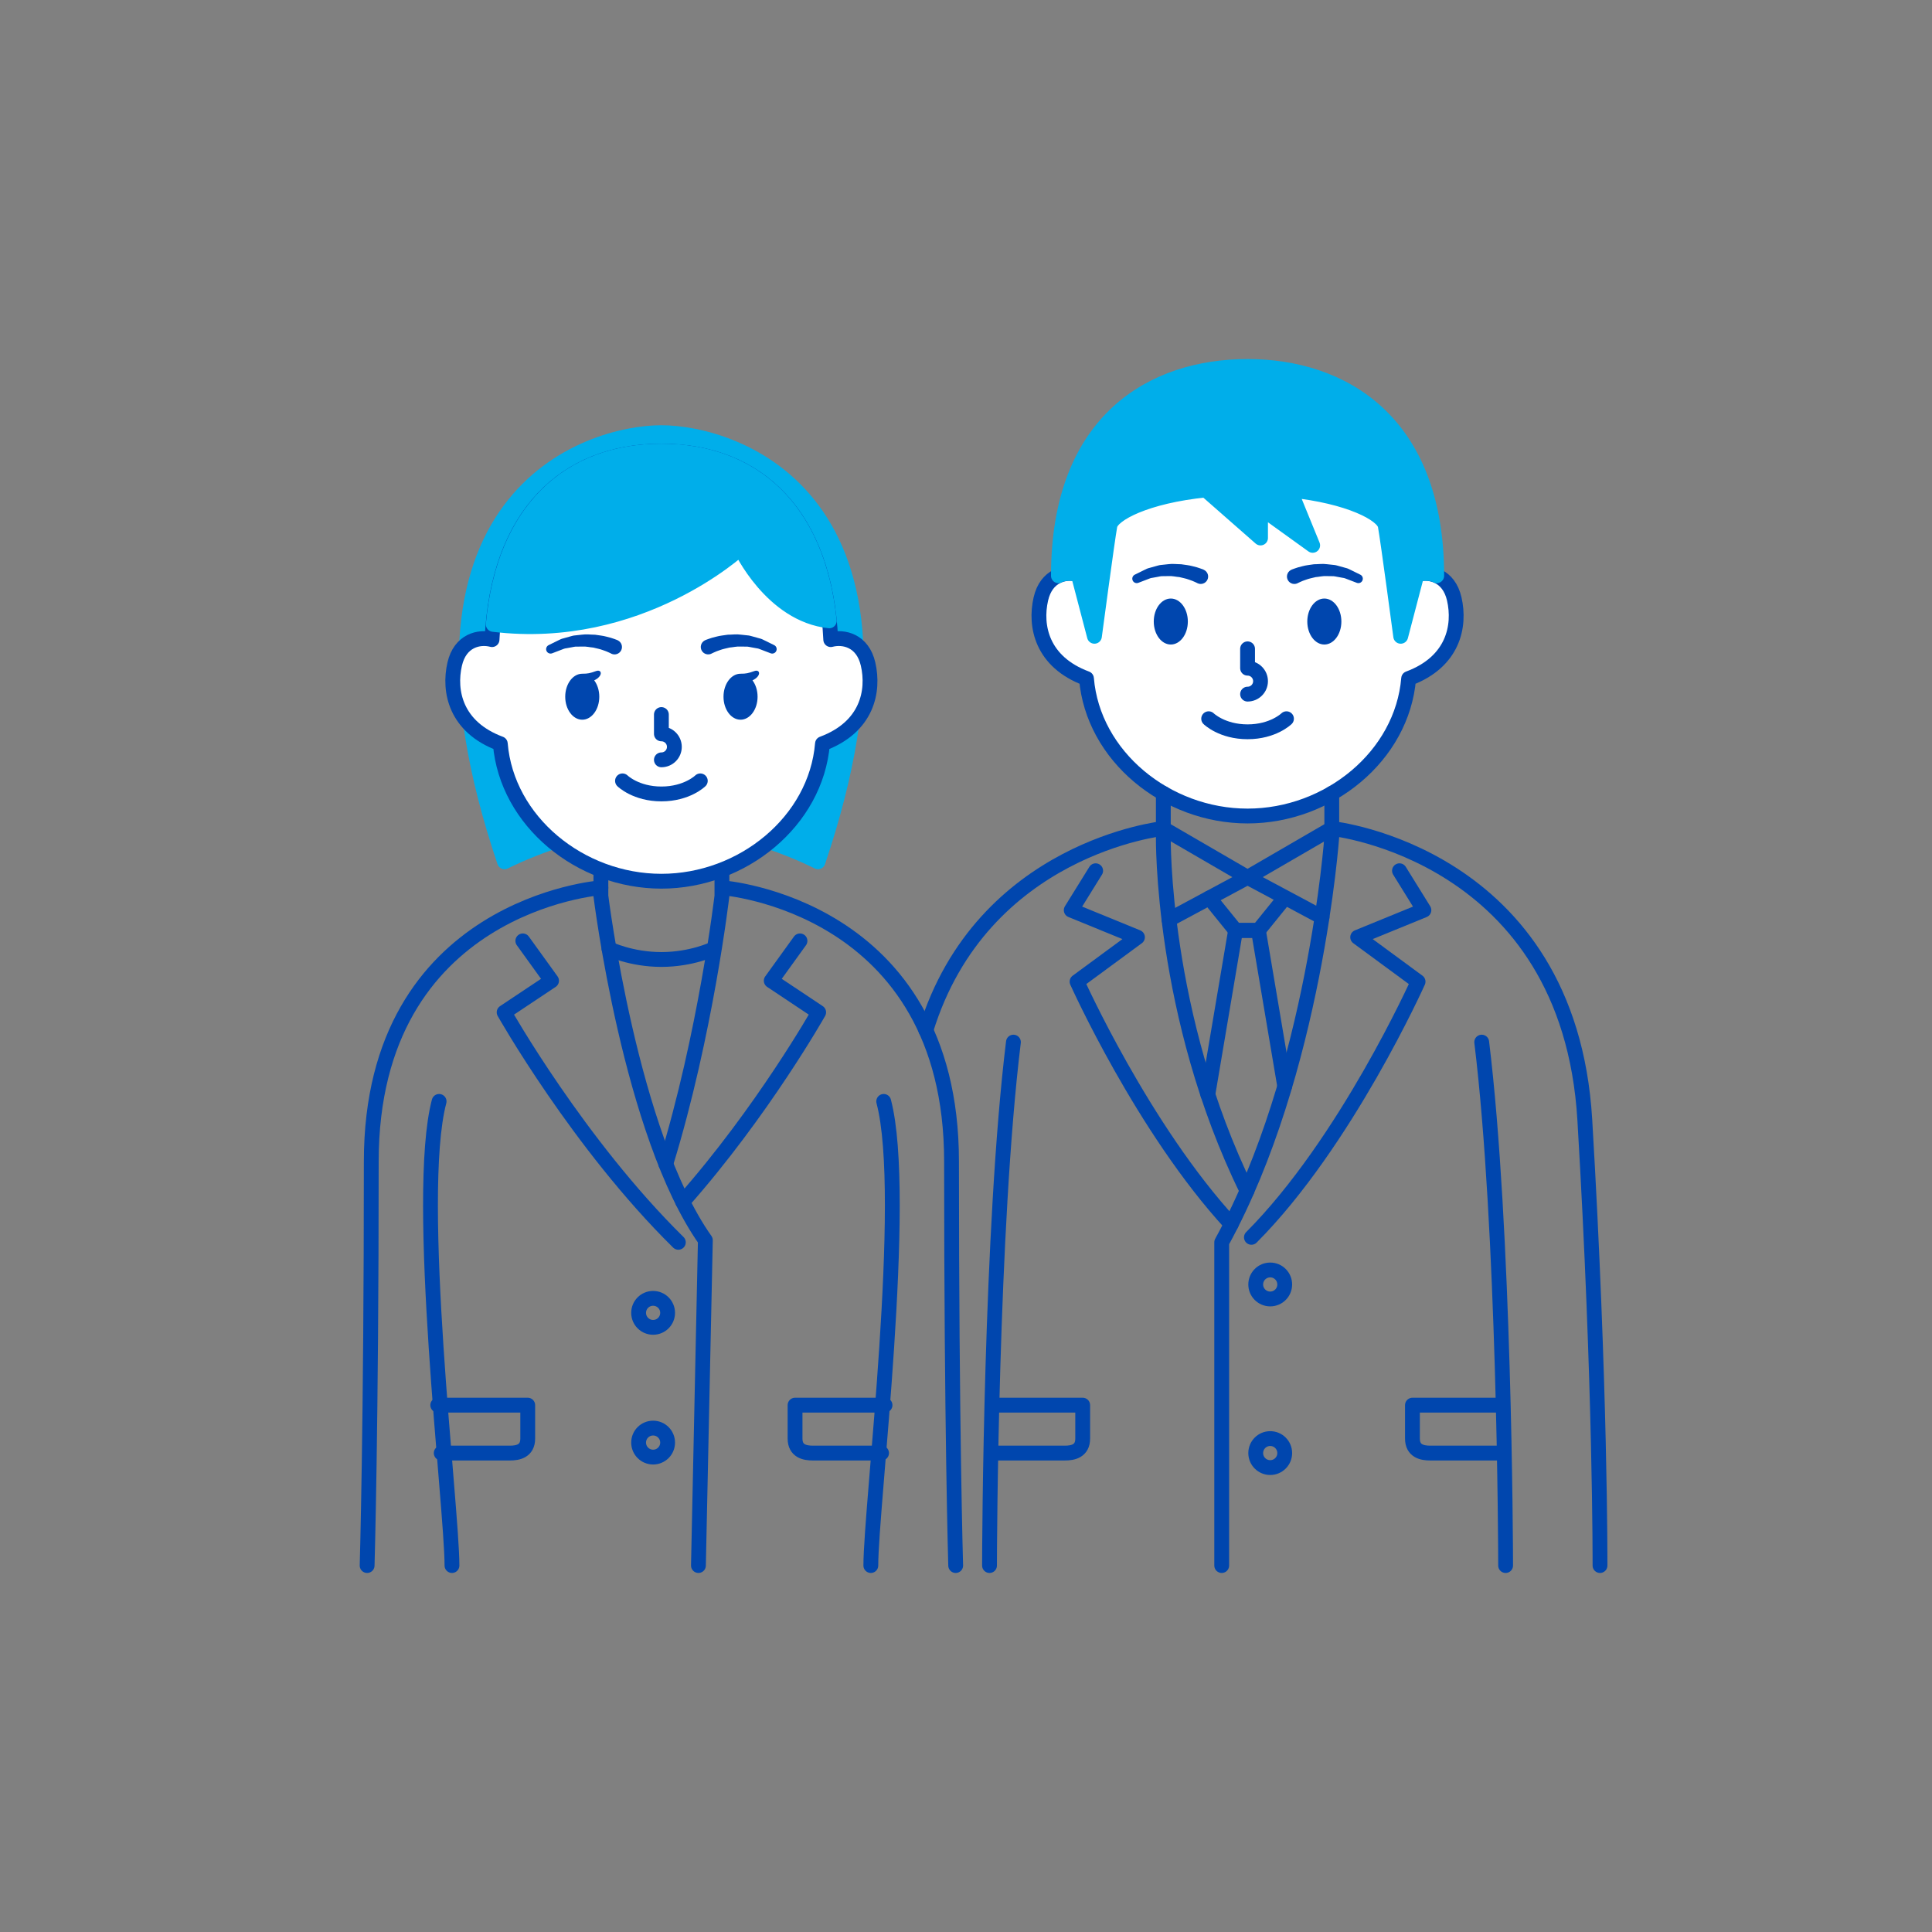 <?xml version="1.0" encoding="utf-8"?>
<!-- Generator: Adobe Illustrator 16.0.4, SVG Export Plug-In . SVG Version: 6.00 Build 0)  -->
<!DOCTYPE svg PUBLIC "-//W3C//DTD SVG 1.1//EN" "http://www.w3.org/Graphics/SVG/1.1/DTD/svg11.dtd">
<svg version="1.1" id="figure" xmlns="http://www.w3.org/2000/svg" xmlns:xlink="http://www.w3.org/1999/xlink" x="0px" y="0px"
	 width="220px" height="220px" viewBox="0 0 220 220" enable-background="new 0 0 220 220" xml:space="preserve">
<rect x="0" y="0" width="220" height="220" fill="#808080" stroke="none"/>
<g>
	
		<path fill="none" stroke="#0046AE" stroke-width="1.688" stroke-linecap="round" stroke-linejoin="round" stroke-miterlimit="10" d="
		M50.002,125.418c-2.867,10.846,1.465,46.172,1.465,52.853"/>
	
		<path fill="#FFFFFF" stroke="#0046AE" stroke-width="1.688" stroke-linecap="round" stroke-linejoin="round" stroke-miterlimit="10" d="
		M142.062,92.921c9.236,0,17.605-6.825,18.342-15.657c5.092-1.893,5.904-5.978,5.194-9.065c-0.621-2.701-2.787-3.177-4.252-2.79
		c-0.66-14.186-8.292-21.469-19.284-21.469c-10.993,0-18.625,7.283-19.285,21.469c-1.465-0.387-3.632,0.089-4.252,2.79
		c-0.71,3.088,0.103,7.173,5.194,9.065C124.456,86.096,132.824,92.921,142.062,92.921z"/>
	<ellipse fill="#0046AE" cx="150.804" cy="70.775" rx="1.94" ry="2.618"/>
	<ellipse fill="#0046AE" cx="133.321" cy="70.775" rx="1.94" ry="2.618"/>
	
		<path fill="none" stroke="#0046AE" stroke-width="1.688" stroke-linecap="round" stroke-linejoin="round" stroke-miterlimit="10" d="
		M142.063,73.883v2.205c0.814,0,1.476,0.663,1.476,1.479c0,0.814-0.661,1.475-1.476,1.475"/>
	
		<path fill="none" stroke="#0046AE" stroke-width="1.688" stroke-linecap="round" stroke-linejoin="round" stroke-miterlimit="10" d="
		M137.633,81.842c0,0,1.517,1.488,4.431,1.488c2.911,0,4.43-1.488,4.43-1.488"/>
	
		<path fill="none" stroke="#0046AE" stroke-width="1.688" stroke-linecap="round" stroke-linejoin="round" stroke-miterlimit="10" d="
		M132.471,90.338v4.939c0,0-0.287,20.303,9.526,40.318"/>
	
		<path fill="none" stroke="#0046AE" stroke-width="1.688" stroke-linecap="round" stroke-linejoin="round" stroke-miterlimit="10" d="
		M151.653,90.338v4.939c0,0-1.904,26.85-12.535,46.188v36.806"/>
	
		<path fill="none" stroke="#0046AE" stroke-width="1.688" stroke-linecap="round" stroke-linejoin="round" stroke-miterlimit="10" d="
		M182.195,178.271c0,0,0.07-20.368-1.73-50.743c-1.799-30.375-28.811-33.188-28.811-33.188l-9.592,5.568l-9.591-5.568
		c0,0-20.644,2.15-27.04,22.984"/>
	
		<path fill="none" stroke="#0046AE" stroke-width="1.688" stroke-linecap="round" stroke-linejoin="round" stroke-miterlimit="10" d="
		M171.447,178.271c0-2.137-0.133-38.452-2.722-59.603"/>
	
		<path fill="none" stroke="#0046AE" stroke-width="1.688" stroke-linecap="round" stroke-linejoin="round" stroke-miterlimit="10" d="
		M115.4,118.668c-2.589,21.15-2.722,57.466-2.722,59.603"/>
	
		<path fill="none" stroke="#0046AE" stroke-width="1.688" stroke-linecap="round" stroke-linejoin="round" stroke-miterlimit="10" d="
		M82.206,98.378v3.649c0,0-1.842,15.747-6.394,30.512"/>
	
		<path fill="none" stroke="#0046AE" stroke-width="1.688" stroke-linecap="round" stroke-linejoin="round" stroke-miterlimit="10" d="
		M68.424,98.378v3.649c0,0,3.346,27.105,11.896,39.2l-0.789,37.043"/>
	
		<path fill="none" stroke="#0046AE" stroke-width="1.688" stroke-linecap="round" stroke-linejoin="round" stroke-miterlimit="10" d="
		M82.248,101.09c0,0,26.105,1.912,26.105,31.163c0,30.277,0.472,46.018,0.472,46.018"/>
	
		<path fill="none" stroke="#0046AE" stroke-width="1.688" stroke-linecap="round" stroke-linejoin="round" stroke-miterlimit="10" d="
		M100.628,125.418c2.867,10.846-1.465,46.172-1.465,52.853"/>
	
		<path fill="#FFFFFF" stroke="#0046AE" stroke-width="1.688" stroke-linecap="round" stroke-linejoin="round" stroke-miterlimit="10" d="
		M75.314,115.939"/>
	
		<path fill="none" stroke="#0046AE" stroke-width="1.688" stroke-linecap="round" stroke-linejoin="round" stroke-miterlimit="10" d="
		M68.424,101.09c0,0-26.147,1.912-26.147,31.163c0,30.277-0.472,46.018-0.472,46.018"/>
	<g>
		<path fill="#0046AE" d="M147.1,64.857c0.01-0.001,0.086-0.042,0.324-0.122c0.231-0.089,0.547-0.18,0.915-0.266
			c0.369-0.102,0.814-0.145,1.282-0.216c0.477,0,0.979-0.081,1.485-0.006c0.251,0.027,0.503,0.053,0.75,0.08
			c0.249,0.01,0.481,0.102,0.711,0.157c0.228,0.063,0.447,0.125,0.656,0.183c0.212,0.045,0.396,0.135,0.563,0.222
			c0.672,0.331,1.119,0.551,1.119,0.551c0.251,0.124,0.354,0.428,0.23,0.679c-0.116,0.237-0.393,0.342-0.634,0.25l-0.096-0.037
			c0,0-0.406-0.155-1.016-0.389c-0.149-0.062-0.312-0.127-0.499-0.147c-0.183-0.033-0.374-0.068-0.572-0.104
			c-0.199-0.029-0.397-0.095-0.612-0.081c-0.211-0.003-0.425-0.006-0.64-0.009c-0.426-0.031-0.852,0.087-1.247,0.115
			c-0.389,0.1-0.758,0.164-1.056,0.278c-0.307,0.102-0.544,0.194-0.688,0.266c-0.146,0.059-0.273,0.134-0.267,0.127
			c-0.405,0.23-0.921,0.087-1.15-0.318c-0.23-0.406-0.088-0.921,0.318-1.151c0.015-0.009,0.03-0.017,0.045-0.024L147.1,64.857z"/>
	</g>
	<g>
		<path fill="#0046AE" d="M136.314,66.387c0.007,0.006-0.121-0.069-0.267-0.127c-0.145-0.072-0.382-0.164-0.688-0.266
			c-0.297-0.114-0.667-0.178-1.055-0.278c-0.396-0.028-0.822-0.146-1.248-0.115c-0.214,0.003-0.429,0.006-0.64,0.009
			c-0.215-0.015-0.413,0.051-0.611,0.081c-0.199,0.036-0.391,0.071-0.572,0.104c-0.188,0.02-0.351,0.084-0.5,0.147
			c-0.609,0.233-1.016,0.389-1.016,0.389l-0.094,0.036c-0.262,0.1-0.555-0.031-0.654-0.292c-0.095-0.246,0.018-0.521,0.249-0.636
			c0,0,0.448-0.22,1.119-0.551c0.168-0.086,0.352-0.176,0.564-0.222c0.208-0.058,0.428-0.119,0.655-0.183
			c0.229-0.056,0.463-0.147,0.711-0.157c0.247-0.026,0.499-0.053,0.751-0.08c0.505-0.075,1.008,0.007,1.485,0.006
			c0.468,0.071,0.912,0.114,1.281,0.216c0.368,0.086,0.684,0.177,0.915,0.266c0.239,0.081,0.314,0.121,0.324,0.122l0.074,0.036
			c0.42,0.204,0.595,0.709,0.391,1.128c-0.203,0.419-0.708,0.595-1.128,0.391C136.347,66.405,136.329,66.396,136.314,66.387z"/>
	</g>
	
		<path fill="#00AEEA" stroke="#00AEEA" stroke-width="1.688" stroke-linecap="round" stroke-linejoin="round" stroke-miterlimit="10" d="
		M142.063,41.729c-10.653,0-21.539,5.975-21.539,23.834c0,0,0.709-0.485,2.255-0.154l1.846,7.047c0,0,1.465-11.009,1.76-12.597
		c0.243-1.31,4.113-3.375,10.923-4.064l6.231,5.468v-3.439l5.938,4.277l-2.573-6.297c6.757,0.696,10.594,2.753,10.837,4.056
		c0.295,1.588,1.76,12.597,1.76,12.597l1.846-7.047c1.546-0.331,2.254,0.154,2.254,0.154
		C163.601,47.819,152.716,41.729,142.063,41.729z"/>
	
		<path fill="none" stroke="#0046AE" stroke-width="1.688" stroke-linecap="round" stroke-linejoin="round" stroke-miterlimit="10" d="
		M59.534,107.14l3.272,4.537l-5.4,3.597c0,0,8.467,15.001,19.838,26.191"/>
	
		<path fill="none" stroke="#0046AE" stroke-width="1.688" stroke-linecap="round" stroke-linejoin="round" stroke-miterlimit="10" d="
		M91.095,107.14l-3.272,4.537l5.4,3.597c0,0-6.371,11.287-15.48,21.582"/>
	
		<circle fill="none" stroke="#0046AE" stroke-width="1.688" stroke-linecap="round" stroke-linejoin="round" stroke-miterlimit="10" cx="74.371" cy="149.496" r="1.651"/>
	
		<circle fill="none" stroke="#0046AE" stroke-width="1.688" stroke-linecap="round" stroke-linejoin="round" stroke-miterlimit="10" cx="144.642" cy="146.265" r="1.651"/>
	
		<circle fill="none" stroke="#0046AE" stroke-width="1.688" stroke-linecap="round" stroke-linejoin="round" stroke-miterlimit="10" cx="144.642" cy="165.464" r="1.651"/>
	
		<circle fill="none" stroke="#0046AE" stroke-width="1.688" stroke-linecap="round" stroke-linejoin="round" stroke-miterlimit="10" cx="74.371" cy="164.27" r="1.651"/>
	
		<path fill="none" stroke="#0046AE" stroke-width="1.688" stroke-linecap="round" stroke-linejoin="round" stroke-miterlimit="10" d="
		M81.279,108.042c0,0-2.499,1.216-5.966,1.216c-3.467,0-5.966-1.216-5.966-1.216"/>
	
		<path fill="none" stroke="#0046AE" stroke-width="1.688" stroke-linecap="round" stroke-linejoin="round" stroke-miterlimit="10" d="
		M159.36,99.153l2.782,4.487l-7.542,3.084l6.878,5.058c0,0-8.204,18.308-18.978,29.116"/>
	
		<path fill="none" stroke="#0046AE" stroke-width="1.688" stroke-linecap="round" stroke-linejoin="round" stroke-miterlimit="10" d="
		M124.765,99.153l-2.782,4.487l7.541,3.084l-6.877,5.058c0,0,7.488,16.712,17.554,27.628"/>
	
		<line fill="none" stroke="#0046AE" stroke-width="1.688" stroke-linecap="round" stroke-linejoin="round" stroke-miterlimit="10" x1="142.062" y1="99.908" x2="133.114" y2="104.716"/>
	
		<line fill="none" stroke="#0046AE" stroke-width="1.688" stroke-linecap="round" stroke-linejoin="round" stroke-miterlimit="10" x1="142.062" y1="99.908" x2="150.543" y2="104.446"/>
	
		<polyline fill="none" stroke="#0046AE" stroke-width="1.688" stroke-linecap="round" stroke-linejoin="round" stroke-miterlimit="10" points="
		146.291,102.25 143.299,105.948 141.997,105.948 140.696,105.948 137.705,102.25 	"/>
	
		<polyline fill="none" stroke="#0046AE" stroke-width="1.688" stroke-linecap="round" stroke-linejoin="round" stroke-miterlimit="10" points="
		146.291,123.683 143.299,105.948 141.997,105.948 140.696,105.948 137.539,124.637 	"/>
	
		<path fill="none" stroke="#0046AE" stroke-width="1.688" stroke-linecap="round" stroke-linejoin="round" stroke-miterlimit="10" d="
		M100.78,160.006H90.534c0,0,0,2.373,0,3.807c0,1.435,1.119,1.651,2.029,1.651c0.909,0,7.822,0,7.822,0"/>
	
		<path fill="none" stroke="#0046AE" stroke-width="1.688" stroke-linecap="round" stroke-linejoin="round" stroke-miterlimit="10" d="
		M171.083,160.006h-10.246c0,0,0,2.373,0,3.807c0,1.435,1.118,1.651,2.028,1.651s8.342,0,8.342,0"/>
	
		<path fill="none" stroke="#0046AE" stroke-width="1.688" stroke-linecap="round" stroke-linejoin="round" stroke-miterlimit="10" d="
		M113.042,160.006h10.246c0,0,0,2.373,0,3.807c0,1.435-1.119,1.651-2.028,1.651c-0.91,0-8.342,0-8.342,0"/>
	
		<path fill="none" stroke="#0046AE" stroke-width="1.688" stroke-linecap="round" stroke-linejoin="round" stroke-miterlimit="10" d="
		M49.847,160.006h10.246c0,0,0,2.373,0,3.807c0,1.435-1.119,1.651-2.028,1.651s-7.822,0-7.822,0"/>
	
		<path fill="#00AEEA" stroke="#00AEEA" stroke-width="1.688" stroke-linecap="round" stroke-linejoin="round" stroke-miterlimit="10" d="
		M57.453,98.137c-14.041-41.598,9.584-48.87,17.846-48.87c8.261,0,31.886,7.272,17.846,48.87c0,0-8.681-4.541-17.83-4.541
		S57.453,98.137,57.453,98.137z"/>
	
		<path fill="#FFFFFF" stroke="#0046AE" stroke-width="1.688" stroke-linecap="round" stroke-linejoin="round" stroke-miterlimit="10" d="
		M75.314,100.346c9.236,0,17.605-6.824,18.342-15.656c5.093-1.894,5.904-5.979,5.194-9.066c-0.62-2.701-2.788-3.176-4.252-2.789
		c-0.661-14.186-8.292-21.47-19.284-21.47c-10.993,0-18.626,7.284-19.285,21.47c-1.466-0.387-3.631,0.088-4.253,2.789
		c-0.71,3.088,0.104,7.173,5.194,9.066C57.708,93.521,66.077,100.346,75.314,100.346z"/>
	
		<path fill="#00AEEA" stroke="#00AEEA" stroke-width="1.688" stroke-linecap="round" stroke-linejoin="round" stroke-miterlimit="10" d="
		M75.314,51.364c-10.532,0-17.96,6.704-19.147,19.737c16.668,2.028,28.16-8.672,28.16-8.672s3.509,7.572,10.102,8.268
		C93.127,57.926,85.737,51.364,75.314,51.364z"/>
	
		<path fill="none" stroke="#0046AE" stroke-width="1.688" stroke-linecap="round" stroke-linejoin="round" stroke-miterlimit="10" d="
		M75.314,81.366v2.203c0.816,0,1.477,0.663,1.477,1.478c0,0.816-0.661,1.477-1.477,1.477"/>
	
		<path fill="none" stroke="#0046AE" stroke-width="1.688" stroke-linecap="round" stroke-linejoin="round" stroke-miterlimit="10" d="
		M70.885,88.918c0,0,1.518,1.489,4.43,1.489c2.913,0,4.43-1.489,4.43-1.489"/>
	<g>
		<path fill="#0046AE" d="M80.352,72.879c0.009-0.001,0.085-0.042,0.324-0.122c0.231-0.089,0.547-0.18,0.915-0.266
			c0.369-0.102,0.814-0.145,1.282-0.216c0.477,0,0.98-0.081,1.485-0.006c0.251,0.027,0.503,0.053,0.75,0.08
			c0.249,0.01,0.482,0.102,0.711,0.157c0.228,0.063,0.447,0.125,0.655,0.183c0.212,0.045,0.396,0.135,0.564,0.222
			c0.671,0.331,1.12,0.551,1.12,0.551c0.251,0.124,0.354,0.428,0.23,0.679c-0.116,0.237-0.393,0.342-0.634,0.25l-0.096-0.037
			c0,0-0.406-0.155-1.016-0.389c-0.15-0.062-0.312-0.127-0.5-0.147c-0.182-0.033-0.374-0.068-0.572-0.104
			c-0.199-0.029-0.397-0.096-0.612-0.081c-0.211-0.003-0.425-0.006-0.639-0.009c-0.426-0.031-0.853,0.087-1.248,0.115
			c-0.389,0.1-0.759,0.164-1.056,0.277c-0.307,0.102-0.544,0.194-0.689,0.266c-0.146,0.059-0.273,0.134-0.266,0.127
			c-0.406,0.23-0.921,0.087-1.151-0.318s-0.087-0.921,0.318-1.151c0.016-0.009,0.03-0.017,0.046-0.024L80.352,72.879z"/>
	</g>
	<g>
		<path fill="#0046AE" d="M69.567,74.41c0.007,0.007-0.121-0.068-0.267-0.127c-0.145-0.072-0.382-0.164-0.689-0.266
			c-0.297-0.114-0.667-0.178-1.055-0.277c-0.395-0.028-0.822-0.146-1.248-0.115c-0.214,0.003-0.428,0.006-0.639,0.009
			c-0.215-0.015-0.413,0.052-0.612,0.081c-0.198,0.036-0.39,0.071-0.572,0.104c-0.187,0.02-0.35,0.084-0.499,0.147
			c-0.609,0.233-1.016,0.389-1.016,0.389l-0.094,0.036c-0.261,0.1-0.555-0.031-0.655-0.292c-0.094-0.246,0.019-0.521,0.25-0.636
			c0,0,0.447-0.22,1.119-0.551c0.168-0.086,0.352-0.176,0.563-0.222c0.208-0.058,0.428-0.119,0.655-0.183
			c0.229-0.056,0.463-0.147,0.711-0.157c0.248-0.026,0.499-0.053,0.75-0.08c0.505-0.075,1.008,0.006,1.485,0.006
			c0.468,0.071,0.912,0.114,1.282,0.216c0.367,0.086,0.684,0.177,0.915,0.266c0.239,0.081,0.315,0.121,0.325,0.122l0.073,0.036
			c0.42,0.204,0.595,0.708,0.392,1.128c-0.203,0.419-0.708,0.595-1.128,0.392C69.6,74.427,69.582,74.418,69.567,74.41z"/>
	</g>
	<path fill="#0046AE" d="M85.909,76.412c-0.723,0.256-0.935,0.306-1.582,0.306c-1.072,0-1.94,1.172-1.94,2.62
		c0,1.445,0.868,2.617,1.94,2.617c1.07,0,1.939-1.172,1.939-2.617c0-0.73-0.222-1.39-0.578-1.863
		C86.732,76.971,86.563,76.182,85.909,76.412z"/>
	<path fill="#0046AE" d="M67.884,76.412c-0.722,0.256-0.934,0.306-1.581,0.306c-1.072,0-1.94,1.172-1.94,2.62
		c0,1.445,0.868,2.617,1.94,2.617c1.07,0,1.939-1.172,1.939-2.617c0-0.73-0.222-1.39-0.578-1.863
		C68.708,76.971,68.539,76.182,67.884,76.412z"/>
</g>
</svg>
